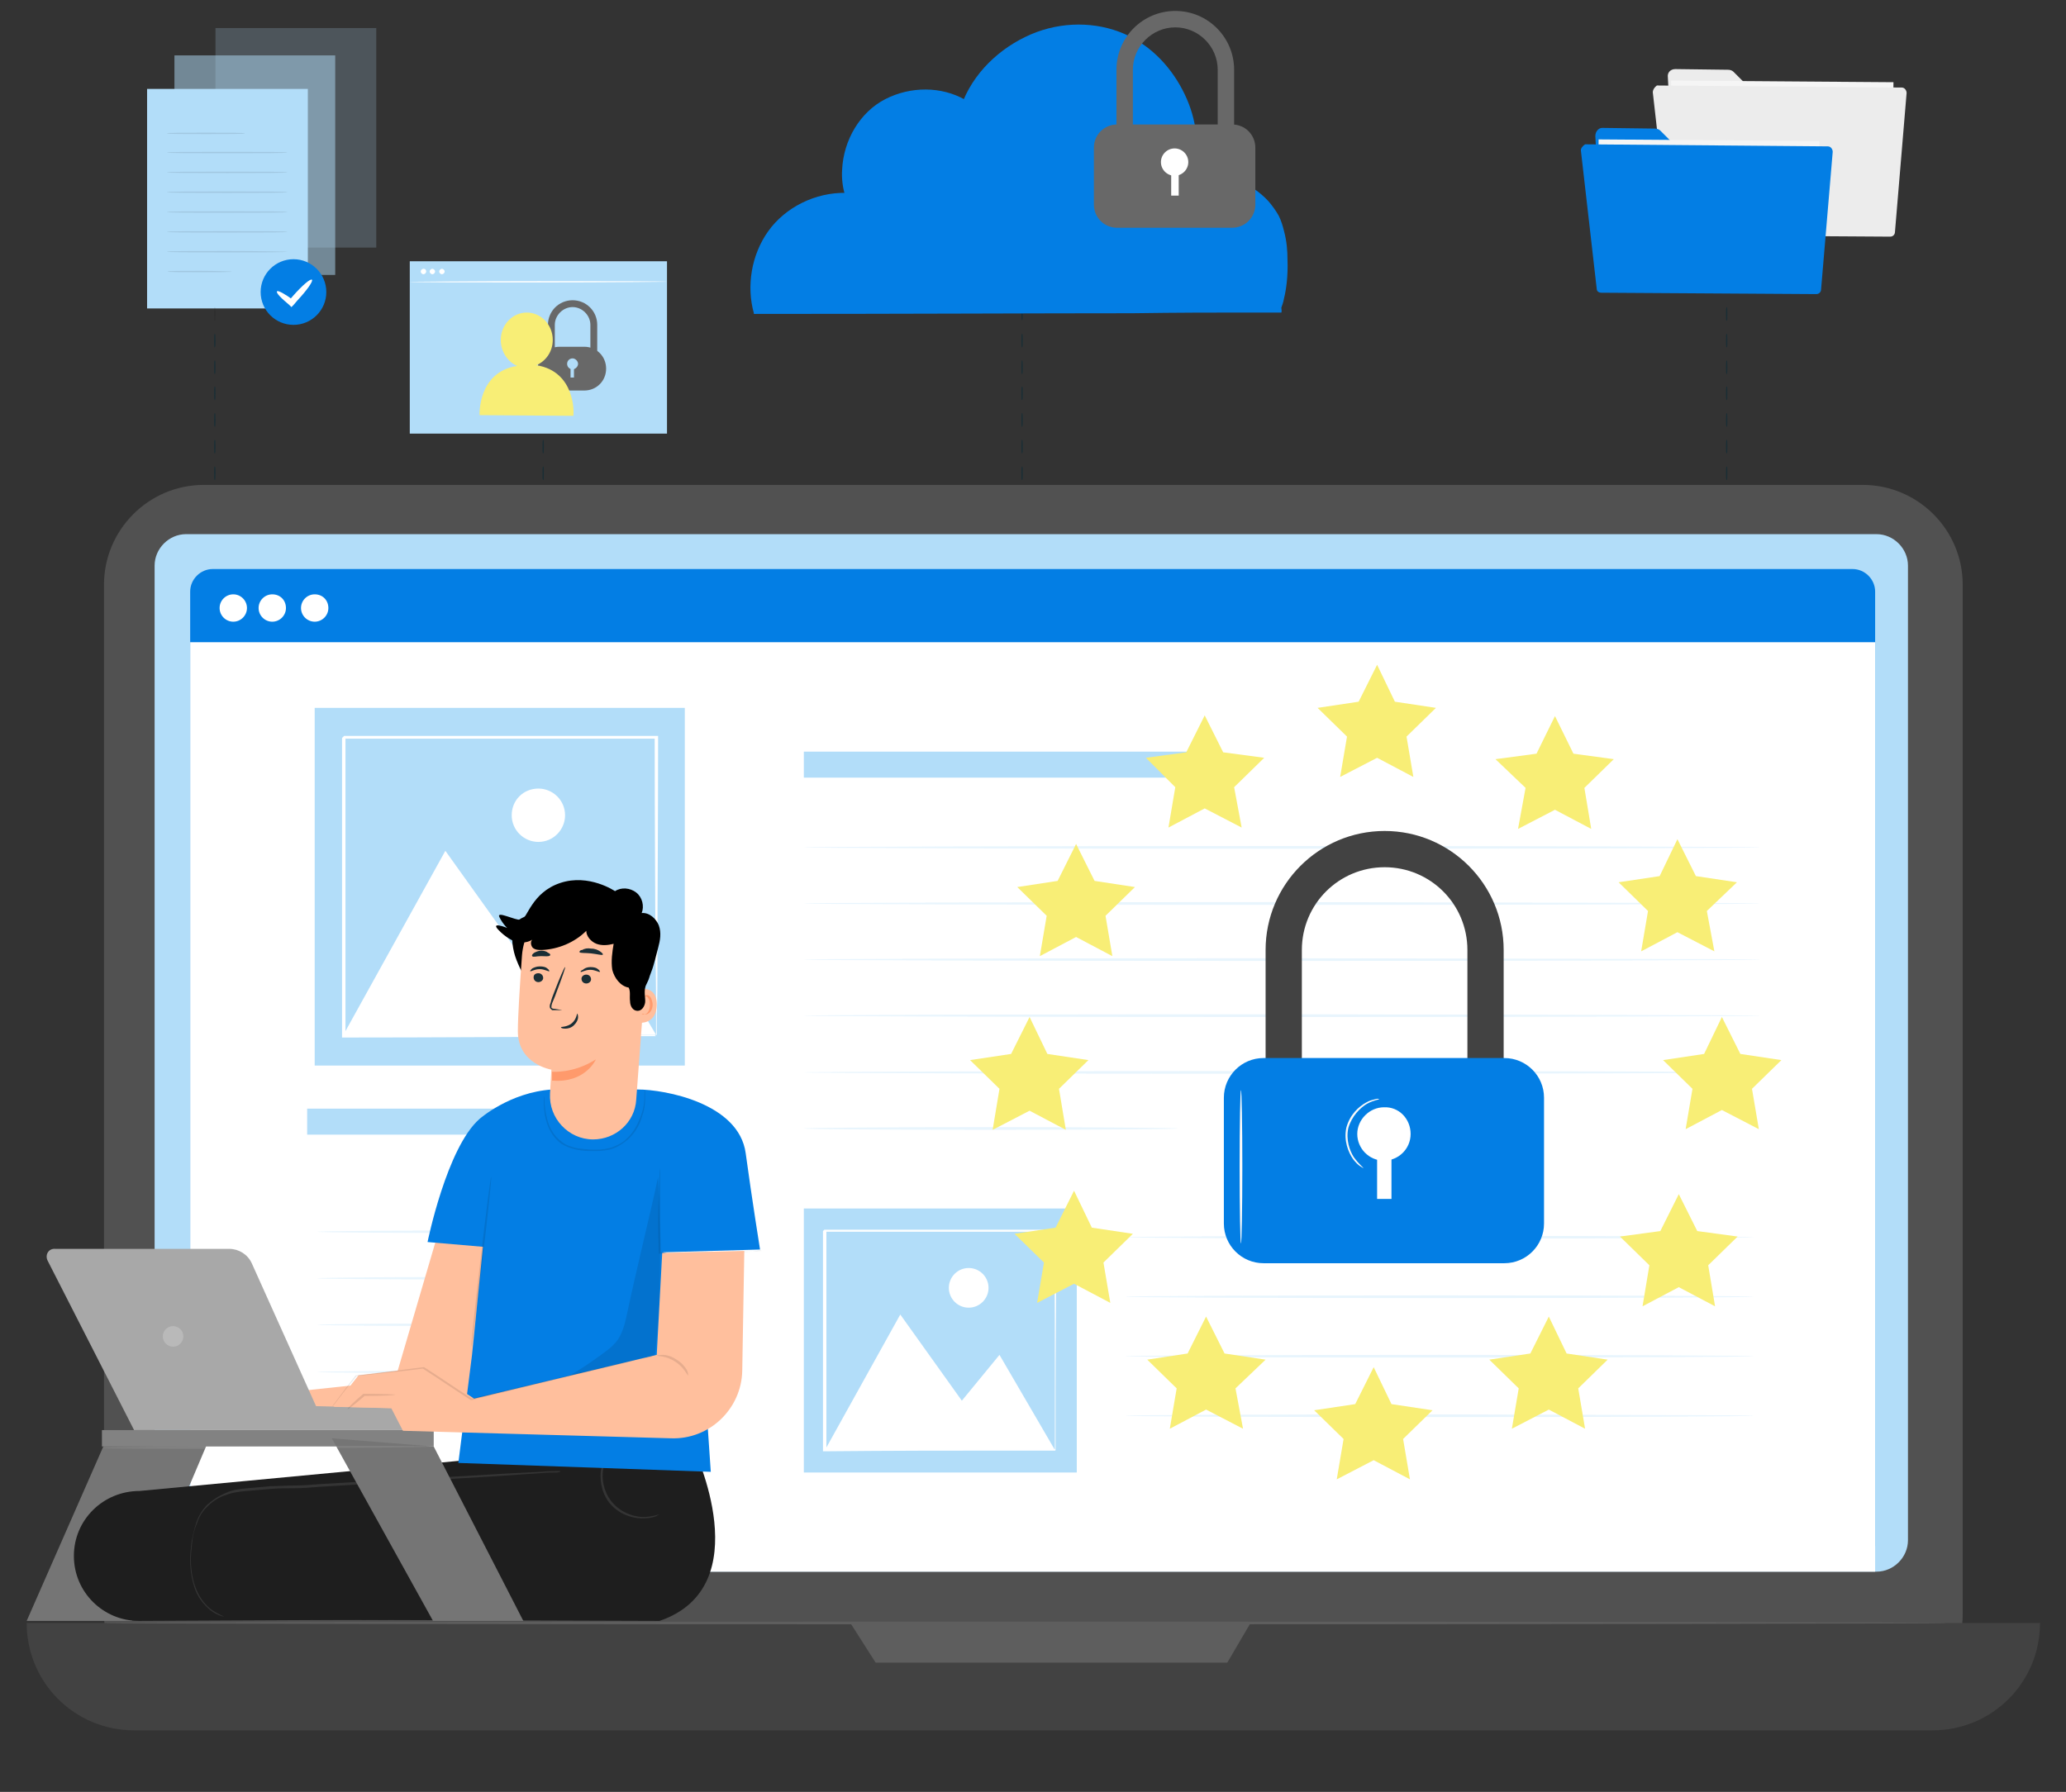 <?xml version="1.0" encoding="utf-8"?>
<!-- Generator: Adobe Illustrator 26.0.1, SVG Export Plug-In . SVG Version: 6.00 Build 0)  -->
<svg version="1.1" id="Layer_1" xmlns="http://www.w3.org/2000/svg" xmlns:xlink="http://www.w3.org/1999/xlink" x="0px" y="0px"
	 viewBox="0 0 302 262" style="enable-background:new 0 0 302 262;" xml:space="preserve">
<rect x="0" y="0" width="302" height="262" fill="#333333" stroke="none"/>
<style type="text/css">
	.st0{display:none;}
	.st1{display:inline;opacity:0.25;enable-background:new    ;}
	.st2{display:inline;fill:#5AA884;}
	.st3{display:inline;}
	.st4{fill:#F76B0B;}
	.st5{fill:#74BFA0;}
	.st6{display:inline;fill:#74BFA0;}
	.st7{display:inline;fill:#F76B0B;}
	.st8{display:inline;fill:#C95405;}
	.st9{display:inline;fill:#E06001;}
	.st10{display:inline;fill:#12203D;}
	.st11{display:inline;fill:#FFFCF3;}
	.st12{opacity:0.2;}
	.st13{fill:#B2DDF9;}
	.st14{opacity:0.5;}
	.st15{fill:#ECECEC;}
	.st16{fill:#F5F5F5;}
	.st17{fill:#686868;}
	.st18{fill:#F8EE76;}
	.st19{fill:#FFFFFF;}
	.st20{opacity:0.1;}
	.st21{fill:#037EE4;}
	.st22{fill:#1A2E35;}
	.st23{fill:#515151;}
	.st24{fill:#424242;}
	.st25{fill:#5E5E5E;}
	.st26{opacity:0.3;}
	.st27{fill:#FAFAFA;}
	.st28{fill:#757575;}
	.st29{fill:#1E1E1E;}
	.st30{fill:#FFBF9D;}
	.st31{fill:#A8A8A8;}
	.st32{fill:#FF9A6C;}
	.st33{fill:#828282;}
	.st34{opacity:9.000000e-02;}
</style>
<g>
	<g>
		<g class="st0">
			<polygon class="st1" points="119.1,100.5 154.8,118.6 170.5,91.1 132.4,81.6 			"/>
			<polygon class="st2" points="116,101.6 150,119.2 167.8,91.9 132.4,81.6 			"/>
			<g class="st3">
				<polygon class="st4" points="108.9,217.2 109.7,231.5 111.6,235.3 115.5,231.5 116.2,215.4 				"/>
				<path class="st5" d="M109.7,231.6c0,0-1.3,4.2-1,5s12.4,8.3,12.4,8.3s0.9-1.4,0.6-3s-5.5-4.1-5.9-10.3c-0.2-3-3.8-1.8-3.4,0.5
					C112.6,233.9,109.7,231.6,109.7,231.6z"/>
			</g>
			<path class="st2" d="M92.3,153.5c0,0-8.7,11.9-2.7,18.9c4.5,5.2,16,20.7,16,20.7l-1.4,30.6c0,0,9.4,0.8,17.2-0.4
				c0,0,1.9-27.3,0.6-33.9c-1.4-6.6-16.1-29-16.1-29L92.3,153.5z"/>
			<g class="st3">
				<polygon class="st4" points="72,213.2 64,225.1 63.3,229.3 68.7,228.6 78.9,216.1 				"/>
				<path class="st5" d="M64,225.1c0,0-3.6,2.6-3.8,3.3c-0.3,0.8,4.9,14,4.9,14s1.5-0.6,2.3-2c0.7-1.4-2-6.6,1.4-11.8
					c1.6-2.5-2-3.8-3.1-1.6C64.9,228.7,64,225.1,64,225.1z"/>
			</g>
			<path class="st6" d="M92.5,148.5c0,0-9.7,8-9.1,17.2c0.4,6.9,0.4,26.1,0.4,26.1l-19.4,23.7c0,0,7,6.3,14,10
				c0,0,17.9-20.7,20.8-26.8s6.7-38.8,6.7-38.8L92.5,148.5z"/>
			<path class="st7" d="M118.3,131.9c0,0,10.5-0.1,12.1-0.6s13.7-11.5,13.7-11.5s-1.3-4.3,0.3-4.9s3.5,1.3,3.9,1.9
				c0,0-1.3,0.4-1.1,1.3s1.3,3-0.2,3.8c0,0-7.3,15.4-13.8,18.5c0,0-5.4,2.4-14.4,1.6L118.3,131.9z"/>
			<path class="st8" d="M104.2,130.2c0,0,9.2-5.2,10.3-6.4c1.1-1.2,6.5-16.7,6.5-16.7s-3.2-3.1-2.1-4.4s3.7-0.6,4.4-0.2
				c0,0-0.9,1-0.3,1.6s2.6,2,1.7,3.5c0,0,1,17-3.2,22.9c0,0-3.6,4.8-11.8,8.3L104.2,130.2z"/>
			<path class="st7" d="M114.9,126.9c-2.3,1.9-7.8,1.9-10.2-0.9c-2.4-2.8-2.5-6.7-0.3-8.6c2.3-1.9,5.9-1.2,8.3,1.7
				C115.2,121.9,117.2,125,114.9,126.9z"/>
			<polygon class="st9" points="112.3,118.6 115.4,119 114.4,121.3 			"/>
			<path class="st7" d="M106.4,127.1l-2.6,3.2c0,0,5,4.2,7.9,2.7l0.1-6.3L106.4,127.1z"/>
			<path class="st10" d="M106.7,117.8c0.2-0.7,0.9-1.2,1.7-1.6c0.7-0.4,0.7-2.5-0.6-2.6c-1.3-0.1-0.3,1.2-3,2.4
				c-2.7,1.2-4.9,2.8-4.6,5.4s1.8,4.5,3.3,5s2,1.3,2,1.9c0,0,1.8-1.6,1.5-3.5c0,0-0.6-0.8-1-1.1c-0.4-0.3-1.6-1.2-0.4-2.1
				c1.1-0.9,2.1,0.4,2.1,0.4l0.4-0.2C108.3,121.7,106.3,119.3,106.7,117.8z"/>
			<path class="st11" d="M119.1,130.5c0,0-13.6-1.9-18.4-0.2s-15.5,19.5-17.4,22c0,0,11.5,8.6,25.7,8.6c0,0,2-16.1,3.6-17.6
				c0,0,5,0.1,11.2-0.1C123.7,143.2,119.1,133.6,119.1,130.5z"/>
		</g>
	</g>
</g>
<g class="st12">
	<rect x="31.5" y="4.1" class="st13" width="23.5" height="32.1"/>
</g>
<g class="st14">
	<rect x="25.5" y="8.1" class="st13" width="23.5" height="32.1"/>
</g>
<g>
	<g>
		<path class="st15" d="M243.8,11.3l0.9,16.5c0,0.6,0.5,1.1,1.1,1.1l29.8,0.2c0.6,0,1.1-0.5,1.1-1.1l0.1-12.9c0-0.6-0.5-1.1-1.1-1.1
			l-18.3,0c-0.3,0-0.6-0.1-0.8-0.3l-3.2-3.2c-0.2-0.2-0.5-0.3-0.8-0.3l-7.7-0.1C244.2,10.1,243.7,10.6,243.8,11.3z"/>
	</g>
	<g>
		
			<rect x="244.2" y="11.9" transform="matrix(1 7.327450e-03 -7.327450e-03 1 0.165 -1.908)" class="st16" width="32.5" height="19.4"/>
	</g>
	<g>
		<path class="st15" d="M241.6,13.5l2.3,20.3c0,0.4,0.3,0.6,0.7,0.6l31.7,0.2c0.4,0,0.7-0.3,0.7-0.7l1.7-20.3c0-0.4-0.3-0.8-0.7-0.8
			l-35.8-0.3C241.9,12.7,241.6,13.1,241.6,13.5z"/>
	</g>
</g>
<g>
	<g>
		<g>
			<g>
				<g>
					<rect x="59.9" y="38.2" class="st13" width="37.6" height="25.2"/>
				</g>
			</g>
		</g>
	</g>
	<g>
		<g>
			<g>
				<g>
					<path class="st17" d="M87.3,53.5h-1v-6c0-1.4-1.2-2.6-2.6-2.6c-1.4,0-2.6,1.2-2.6,2.6v6h-1v-6c0-2,1.6-3.6,3.6-3.6
						s3.6,1.6,3.6,3.6V53.5z"/>
				</g>
			</g>
			<g>
				<g>
					<path class="st17" d="M85.4,57.1h-3.6c-1.8,0-3.2-1.4-3.2-3.2v0c0-1.8,1.4-3.2,3.2-3.2h3.6c1.8,0,3.2,1.4,3.2,3.2v0
						C88.6,55.7,87.2,57.1,85.4,57.1z"/>
				</g>
			</g>
			<g>
				<g>
					<g>
						<path class="st13" d="M83.7,54c-0.5,0-0.8-0.4-0.8-0.8c0-0.5,0.4-0.8,0.8-0.8s0.8,0.4,0.8,0.8C84.5,53.6,84.1,54,83.7,54"/>
					</g>
				</g>
				<g>
					<g>
						<rect x="83.4" y="53.5" class="st13" width="0.5" height="1.7"/>
					</g>
				</g>
			</g>
		</g>
	</g>
	<g>
		<g>
			<g>
				<path class="st18" d="M78.4,53.4c1.4-0.6,2.4-2,2.4-3.7c0-2.2-1.7-4-3.8-4c-2.1,0-3.8,1.8-3.8,4c0,1.7,1,3.2,2.4,3.8
					c-5.8,0.9-5.5,7.2-5.5,7.2l13.7,0.1C83.9,60.6,84.2,54.3,78.4,53.4z"/>
			</g>
		</g>
	</g>
	<g>
		<g>
			<path class="st19" d="M97.5,41.2c0,0-8.4,0.1-18.8,0.1c-10.4,0-18.8,0-18.8-0.1c0,0,8.4-0.1,18.8-0.1
				C89.1,41.1,97.5,41.1,97.5,41.2z"/>
		</g>
	</g>
	<g>
		<g>
			<path class="st19" d="M62.3,39.7c0,0.2-0.2,0.4-0.4,0.4c-0.2,0-0.4-0.2-0.4-0.4c0-0.2,0.2-0.4,0.4-0.4
				C62.2,39.3,62.3,39.5,62.3,39.7z"/>
		</g>
		<g>
			<path class="st19" d="M63.6,39.7c0,0.2-0.2,0.4-0.4,0.4c-0.2,0-0.4-0.2-0.4-0.4c0-0.2,0.2-0.4,0.4-0.4
				C63.4,39.3,63.6,39.5,63.6,39.7z"/>
		</g>
		<g>
			<path class="st19" d="M65,39.7c0,0.2-0.2,0.4-0.4,0.4c-0.2,0-0.4-0.2-0.4-0.4c0-0.2,0.2-0.4,0.4-0.4C64.8,39.3,65,39.5,65,39.7z"
				/>
		</g>
	</g>
</g>
<g>
	<g>
		<g>
			<g>
				<g>
					<g>
						<rect x="21.5" y="13" class="st13" width="23.5" height="32.1"/>
					</g>
				</g>
				<g>
					<g>
						<path class="st20" d="M35.8,19.5c0,0.1-2.6,0.1-5.7,0.1c-3.1,0-5.7,0-5.7-0.1c0-0.1,2.6-0.1,5.7-0.1
							C33.3,19.4,35.8,19.4,35.8,19.5z"/>
					</g>
				</g>
				<g>
					<g>
						<path class="st20" d="M42,22.3c0,0.1-3.9,0.1-8.8,0.1c-4.9,0-8.8,0-8.8-0.1c0-0.1,3.9-0.1,8.8-0.1C38.1,22.2,42,22.2,42,22.3z
							"/>
					</g>
				</g>
				<g>
					<g>
						<path class="st20" d="M42,25.2c0,0.1-3.9,0.1-8.8,0.1c-4.9,0-8.8,0-8.8-0.1c0-0.1,3.9-0.1,8.8-0.1C38.1,25.1,42,25.1,42,25.2z
							"/>
					</g>
				</g>
				<g>
					<g>
						<path class="st20" d="M42,28.1c0,0.1-3.9,0.1-8.8,0.1c-4.9,0-8.8,0-8.8-0.1c0-0.1,3.9-0.1,8.8-0.1C38.1,28,42,28,42,28.1z"/>
					</g>
				</g>
				<g>
					<g>
						<path class="st20" d="M42,31c0,0.1-3.9,0.1-8.8,0.1c-4.9,0-8.8,0-8.8-0.1c0-0.1,3.9-0.1,8.8-0.1C38.1,30.9,42,30.9,42,31z"/>
					</g>
				</g>
				<g>
					<g>
						<path class="st20" d="M42,33.9c0,0.1-3.9,0.1-8.8,0.1c-4.9,0-8.8,0-8.8-0.1c0-0.1,3.9-0.1,8.8-0.1C38.1,33.8,42,33.8,42,33.9z
							"/>
					</g>
				</g>
				<g>
					<g>
						<path class="st20" d="M42,36.8c0,0.1-3.9,0.1-8.8,0.1c-4.9,0-8.8,0-8.8-0.1c0-0.1,3.9-0.1,8.8-0.1C38.1,36.7,42,36.8,42,36.8z
							"/>
					</g>
				</g>
				<g class="st20">
					<g>
						<path d="M33.9,39.7c0,0.1-2.1,0.1-4.7,0.1c-2.6,0-4.7,0-4.7-0.1c0-0.1,2.1-0.1,4.7-0.1C31.8,39.6,33.9,39.7,33.9,39.7z"/>
					</g>
				</g>
			</g>
		</g>
	</g>
	<g>
		<g>
			<circle class="st21" cx="42.9" cy="42.7" r="4.8"/>
		</g>
		<g>
			<g>
				<path class="st19" d="M45.6,40.9c0.2,0.2-0.7,1.5-2.1,3c-0.2,0.2-0.4,0.5-0.6,0.7l-0.3,0.3l-0.3-0.3c-1.2-1-2-1.8-1.8-2
					c0.1-0.2,1.2,0.4,2.4,1.3l-0.7,0.1c0.2-0.2,0.4-0.5,0.6-0.7C44.2,41.7,45.4,40.7,45.6,40.9z"/>
			</g>
		</g>
	</g>
</g>
<g>
	<g>
		<g>
			<path class="st20" d="M31.4,46.9c-0.1,0-0.1-0.4-0.1-1c0-0.5,0-1,0.1-1c0.1,0,0.1,0.4,0.1,1C31.5,46.5,31.5,46.9,31.4,46.9z"/>
		</g>
	</g>
	<g>
		<g>
			<path class="st22" d="M31.4,50.8c-0.1,0-0.1-0.4-0.1-1c0-0.5,0-1,0.1-1c0.1,0,0.1,0.4,0.1,1C31.5,50.3,31.5,50.8,31.4,50.8z"/>
		</g>
	</g>
	<g>
		<g>
			<path class="st22" d="M31.4,54.7c-0.1,0-0.1-0.4-0.1-1c0-0.5,0-1,0.1-1c0.1,0,0.1,0.4,0.1,1C31.5,54.2,31.5,54.7,31.4,54.7z"/>
		</g>
	</g>
	<g>
		<g>
			<path class="st22" d="M31.4,58.5c-0.1,0-0.1-0.4-0.1-1c0-0.5,0-1,0.1-1c0.1,0,0.1,0.4,0.1,1C31.5,58.1,31.5,58.5,31.4,58.5z"/>
		</g>
	</g>
	<g>
		<g>
			<path class="st22" d="M31.4,62.4c-0.1,0-0.1-0.4-0.1-1c0-0.5,0-1,0.1-1c0.1,0,0.1,0.4,0.1,1C31.5,62,31.5,62.4,31.4,62.4z"/>
		</g>
	</g>
	<g>
		<g>
			<path class="st22" d="M31.4,66.3c-0.1,0-0.1-0.4-0.1-1c0-0.5,0-1,0.1-1c0.1,0,0.1,0.4,0.1,1C31.5,65.9,31.5,66.3,31.4,66.3z"/>
		</g>
	</g>
	<g>
		<g>
			<path class="st22" d="M31.4,70.2c-0.1,0-0.1-0.4-0.1-1c0-0.5,0-1,0.1-1c0.1,0,0.1,0.4,0.1,1C31.5,69.7,31.5,70.2,31.4,70.2z"/>
		</g>
	</g>
	<g>
		<g>
			<path class="st22" d="M252.4,46.9c-0.1,0-0.1-0.4-0.1-1c0-0.5,0-1,0.1-1c0.1,0,0.1,0.4,0.1,1C252.5,46.5,252.5,46.9,252.4,46.9z"
				/>
		</g>
	</g>
	<g>
		<g>
			<path class="st22" d="M252.4,50.8c-0.1,0-0.1-0.4-0.1-1c0-0.5,0-1,0.1-1c0.1,0,0.1,0.4,0.1,1C252.5,50.3,252.5,50.8,252.4,50.8z"
				/>
		</g>
	</g>
	<g>
		<g>
			<path class="st22" d="M252.4,54.7c-0.1,0-0.1-0.4-0.1-1c0-0.5,0-1,0.1-1c0.1,0,0.1,0.4,0.1,1C252.5,54.2,252.5,54.7,252.4,54.7z"
				/>
		</g>
	</g>
	<g>
		<g>
			<path class="st22" d="M252.4,58.5c-0.1,0-0.1-0.4-0.1-1c0-0.5,0-1,0.1-1c0.1,0,0.1,0.4,0.1,1C252.5,58.1,252.5,58.5,252.4,58.5z"
				/>
		</g>
	</g>
	<g>
		<g>
			<path class="st22" d="M252.4,62.4c-0.1,0-0.1-0.4-0.1-1c0-0.5,0-1,0.1-1c0.1,0,0.1,0.4,0.1,1C252.5,62,252.5,62.4,252.4,62.4z"/>
		</g>
	</g>
	<g>
		<g>
			<path class="st22" d="M252.4,66.3c-0.1,0-0.1-0.4-0.1-1c0-0.5,0-1,0.1-1c0.1,0,0.1,0.4,0.1,1C252.5,65.9,252.5,66.3,252.4,66.3z"
				/>
		</g>
	</g>
	<g>
		<g>
			<path class="st22" d="M252.4,70.2c-0.1,0-0.1-0.4-0.1-1c0-0.5,0-1,0.1-1c0.1,0,0.1,0.4,0.1,1C252.5,69.7,252.5,70.2,252.4,70.2z"
				/>
		</g>
	</g>
	<g>
		<g>
			<path class="st22" d="M149.4,50.8c-0.1,0-0.1-0.4-0.1-1c0-0.5,0-1,0.1-1c0.1,0,0.1,0.4,0.1,1C149.5,50.3,149.5,50.8,149.4,50.8z"
				/>
		</g>
	</g>
	<g>
		<g>
			<path class="st22" d="M149.4,46.8c-0.1,0-0.1-0.4-0.1-1c0-0.5,0-1,0.1-1c0.1,0,0.1,0.4,0.1,1C149.5,46.3,149.5,46.8,149.4,46.8z"
				/>
		</g>
	</g>
	<g>
		<g>
			<path class="st22" d="M149.4,54.7c-0.1,0-0.1-0.4-0.1-1c0-0.5,0-1,0.1-1c0.1,0,0.1,0.4,0.1,1C149.5,54.2,149.5,54.7,149.4,54.7z"
				/>
		</g>
	</g>
	<g>
		<g>
			<path class="st22" d="M149.4,58.5c-0.1,0-0.1-0.4-0.1-1c0-0.5,0-1,0.1-1c0.1,0,0.1,0.4,0.1,1C149.5,58.1,149.5,58.5,149.4,58.5z"
				/>
		</g>
	</g>
	<g>
		<g>
			<path class="st22" d="M149.4,62.4c-0.1,0-0.1-0.4-0.1-1c0-0.5,0-1,0.1-1c0.1,0,0.1,0.4,0.1,1C149.5,62,149.5,62.4,149.4,62.4z"/>
		</g>
	</g>
	<g>
		<g>
			<path class="st22" d="M149.4,66.3c-0.1,0-0.1-0.4-0.1-1c0-0.5,0-1,0.1-1c0.1,0,0.1,0.4,0.1,1C149.5,65.9,149.5,66.3,149.4,66.3z"
				/>
		</g>
	</g>
	<g>
		<g>
			<path class="st22" d="M149.4,70.2c-0.1,0-0.1-0.4-0.1-1c0-0.5,0-1,0.1-1c0.1,0,0.1,0.4,0.1,1C149.5,69.7,149.5,70.2,149.4,70.2z"
				/>
		</g>
	</g>
	<g>
		<g>
			<path class="st22" d="M79.4,66.3c-0.1,0-0.1-0.4-0.1-1c0-0.5,0-1,0.1-1c0.1,0,0.1,0.4,0.1,1C79.5,65.9,79.5,66.3,79.4,66.3z"/>
		</g>
	</g>
	<g>
		<g>
			<path class="st22" d="M79.4,70.2c-0.1,0-0.1-0.4-0.1-1c0-0.5,0-1,0.1-1c0.1,0,0.1,0.4,0.1,1C79.5,69.7,79.5,70.2,79.4,70.2z"/>
		</g>
	</g>
	<g>
		<g>
			<path class="st20" d="M31.4,74.1c-0.1,0-0.1-0.4-0.1-1c0-0.5,0-1,0.1-1c0.1,0,0.1,0.4,0.1,1C31.5,73.6,31.5,74.1,31.4,74.1z"/>
		</g>
	</g>
	<g>
		<g>
			<path class="st20" d="M33.3,76.1c0,0.1-0.4,0.1-1,0.1c-0.4,0-0.8,0-0.9-0.1l0,0l0,0c0,0,0-0.1,0-0.1c0,0,0,0,0,0.1l0,0
				c0.1,0,0.5-0.1,0.9-0.1C32.9,76,33.3,76,33.3,76.1z"/>
		</g>
	</g>
	<g>
		<g>
			<path class="st20" d="M37.2,76.1c0,0.1-0.4,0.1-1,0.1c-0.5,0-1,0-1-0.1c0-0.1,0.4-0.1,1-0.1C36.8,76,37.2,76,37.2,76.1z"/>
		</g>
	</g>
	<g>
		<g>
			<path class="st20" d="M41.1,76.1c0,0.1-0.4,0.1-1,0.1c-0.5,0-1,0-1-0.1c0-0.1,0.4-0.1,1-0.1C40.6,76,41.1,76,41.1,76.1z"/>
		</g>
	</g>
	<g>
		<g>
			<path class="st20" d="M45,76.1c0,0.1-0.4,0.1-1,0.1c-0.5,0-1,0-1-0.1c0-0.1,0.4-0.1,1-0.1C44.5,76,45,76,45,76.1z"/>
		</g>
	</g>
	<g>
		<g>
			<path class="st20" d="M48.8,76.1c0,0.1-0.4,0.1-1,0.1c-0.5,0-1,0-1-0.1c0-0.1,0.4-0.1,1-0.1C48.4,76,48.8,76,48.8,76.1z"/>
		</g>
	</g>
</g>
<g>
	<g>
		<g>
			<path class="st20" d="M141.7,24.6c-0.1,0-0.2-0.8-0.2-1.9c0-1,0.1-1.9,0.2-1.9c0.1,0,0.2,0.8,0.2,1.9
				C141.9,23.7,141.8,24.6,141.7,24.6z"/>
		</g>
	</g>
	<g>
		<g>
			<path class="st20" d="M141.7,76.8c-0.1,0-0.2-0.8-0.2-1.9c0-1,0.1-1.9,0.2-1.9c0.1,0,0.2,0.8,0.2,1.9
				C141.9,76,141.8,76.8,141.7,76.8z"/>
		</g>
	</g>
</g>
<g>
	<g>
		<g>
			<g>
				<path class="st21" d="M187.3,45.7c0,0-0.1,0-0.4,0c-0.3,0-0.6,0-1.1,0c-1,0-2.4,0-4.3,0c-3.7,0-9.2,0-16,0.1
					c-13.7,0-32.9,0.1-55.2,0.1l-0.1,0l0-0.1c-1.1-3.9-0.4-8.5,2.1-12c2.5-3.5,6.9-5.7,11.4-5.6l-0.2,0.3c-0.3-1.1-0.5-2.4-0.4-3.7
					c0.2-4.3,2.6-8.4,6.3-10.3c3.7-1.9,8.2-1.9,11.7,0.1l-0.3,0.1c2-4.8,6.2-8.3,10.7-10c4.6-1.7,9.6-1.4,13.6,0.6
					c4,2,6.8,5.5,8.4,9.2c1.6,3.7,1.8,7.6,1,11l-0.2-0.2c2.3-0.3,4.5,0.1,6.4,0.9c1.9,0.8,3.5,1.9,4.7,3.2c0.6,0.7,1.1,1.4,1.5,2.1
					c0.4,0.8,0.6,1.5,0.8,2.3c0.4,1.5,0.5,2.9,0.5,4.1c0.1,2.5-0.2,4.5-0.5,5.7c-0.1,0.6-0.3,1.1-0.4,1.4
					C187.4,45.6,187.3,45.7,187.3,45.7"/>
			</g>
		</g>
	</g>
	<g>
		<g>
			<g>
				<g>
					<path class="st17" d="M180.4,24.5H178V10.2c0-3.4-2.8-6.2-6.2-6.2s-6.2,2.8-6.2,6.2v14.3h-2.4V10.2c0-4.8,3.9-8.6,8.6-8.6
						c4.8,0,8.6,3.9,8.6,8.6V24.5z"/>
				</g>
			</g>
			<g>
				<g>
					<path class="st17" d="M180.1,33.3h-16.8c-1.9,0-3.4-1.5-3.4-3.4v-8.3c0-1.9,1.5-3.4,3.4-3.4h16.8c1.9,0,3.4,1.5,3.4,3.4v8.3
						C183.5,31.8,182,33.3,180.1,33.3z"/>
				</g>
			</g>
			<g>
				<g>
					<g>
						<path class="st19" d="M171.7,25.7c-1.1,0-2-0.9-2-2c0-1.1,0.9-2,2-2c1.1,0,2,0.9,2,2C173.7,24.8,172.8,25.7,171.7,25.7"/>
					</g>
				</g>
				<g>
					<g>
						<rect x="171.2" y="24.5" class="st19" width="1.1" height="4.1"/>
					</g>
				</g>
			</g>
		</g>
	</g>
</g>
<g>
	<g>
		<g>
			<path class="st20" d="M282.6,87.7c0,0.1-0.8,0.2-1.9,0.2c-1,0-1.9-0.1-1.9-0.2c0-0.1,0.8-0.2,1.9-0.2
				C281.8,87.5,282.6,87.6,282.6,87.7z"/>
		</g>
	</g>
</g>
<g>
	<g>
		<g>
			<path class="st20" d="M270.3,162.1c0,0.1-0.8,0.2-1.9,0.2c-1,0-1.9-0.1-1.9-0.2c0-0.1,0.8-0.2,1.9-0.2
				C269.5,161.9,270.3,162,270.3,162.1z"/>
		</g>
	</g>
	<g>
		<g>
			<path class="st20" d="M277.8,162.1c0,0.1-0.8,0.2-1.9,0.2c-1,0-1.9-0.1-1.9-0.2c0-0.1,0.8-0.2,1.9-0.2
				C276.9,161.9,277.8,162,277.8,162.1z"/>
		</g>
	</g>
	<g>
		<g>
			<path class="st20" d="M285.2,162.1c0,0.1-0.8,0.2-1.9,0.2c-1,0-1.9-0.1-1.9-0.2c0-0.1,0.8-0.2,1.9-0.2
				C284.4,161.9,285.2,162,285.2,162.1z"/>
		</g>
	</g>
	<g>
		<g>
			<path class="st20" d="M249.2,39.9c0.1,0,0.1,0.5,0.1,1.2c0,0.7-0.1,1.2-0.1,1.2c-0.1,0-0.1-0.5-0.1-1.2
				C249.1,40.5,249.1,39.9,249.2,39.9z"/>
		</g>
	</g>
	<g>
		<g>
			<path class="st20" d="M249.3,35.1c0.1,0,0.1,0.5,0.1,1.2c0,0.7-0.1,1.2-0.1,1.2c-0.1,0-0.1-0.5-0.1-1.2
				C249.1,35.6,249.2,35.1,249.3,35.1z"/>
		</g>
	</g>
</g>
<g>
	<g>
		<path class="st21" d="M233.2,19.9l0.9,16.4c0,0.6,0.5,1,1.1,1l29.5,0.2c0.6,0,1.1-0.5,1.1-1.1l0.1-12.8c0-0.6-0.5-1.1-1.1-1.1
			l-18.2,0c-0.3,0-0.6-0.1-0.8-0.3l-3.1-3.1c-0.2-0.2-0.5-0.3-0.8-0.3l-7.7-0.1C233.7,18.7,233.2,19.2,233.2,19.9z"/>
	</g>
	<g>
		
			<rect x="233.6" y="20.5" transform="matrix(1 7.324780e-03 -7.324780e-03 1 0.227 -1.828)" class="st16" width="32.3" height="19.3"/>
	</g>
	<g>
		<path class="st21" d="M231.1,22.1l2.3,20.1c0,0.4,0.3,0.6,0.7,0.6l31.4,0.2c0.4,0,0.7-0.3,0.7-0.7l1.7-20.1c0-0.4-0.3-0.8-0.7-0.8
			l-35.5-0.3C231.4,21.3,231,21.7,231.1,22.1z"/>
	</g>
</g>
<g>
	<g>
		<g>
			<g>
				<g>
					<g>
						<g>
							<path class="st23" d="M272.4,250.6H29.8c-8,0-14.6-6.5-14.6-14.6V85.5c0-8,6.5-14.6,14.6-14.6h242.5c8,0,14.6,6.5,14.6,14.6
								V236C286.9,244.1,280.4,250.6,272.4,250.6z"/>
						</g>
					</g>
				</g>
				<g>
					<g>
						<g>
							<path class="st24" d="M282.5,253H19.6c-8.7,0-15.7-7-15.7-15.7v0h294.3v0C298.2,246,291.2,253,282.5,253z"/>
						</g>
					</g>
				</g>
				<g>
					<g>
						<g>
							<path class="st13" d="M274.3,229.8H27.2c-2.5,0-4.6-2.1-4.6-4.6V82.7c0-2.5,2.1-4.6,4.6-4.6h247.1c2.5,0,4.6,2.1,4.6,4.6
								v142.5C278.9,227.7,276.8,229.8,274.3,229.8z"/>
						</g>
					</g>
				</g>
				<g>
					<g>
						<g>
							<polygon class="st25" points="124.3,237.3 128,243.1 179.4,243.1 182.8,237.3 							"/>
						</g>
					</g>
				</g>
			</g>
			<g>
				<g>
					<g>
						<g>
							<g>
								<g>
									<g>
										<path class="st21" d="M270.8,229.3H31.1c-1.8,0-3.3-1.5-3.3-3.3V86.5c0-1.8,1.5-3.3,3.3-3.3h239.7c1.8,0,3.3,1.5,3.3,3.3
											V226C274.1,227.8,272.7,229.3,270.8,229.3z"/>
									</g>
								</g>
							</g>
						</g>
						<g>
							<g>
								<g>
									<g>
										<rect x="27.8" y="93.9" class="st19" width="246.3" height="135.9"/>
									</g>
								</g>
							</g>
						</g>
						<g>
							<g>
								<g>
									<g>
										<path class="st19" d="M48,88.9c0,1.1-0.9,2-2,2c-1.1,0-2-0.9-2-2s0.9-2,2-2C47.2,86.9,48,87.8,48,88.9z"/>
									</g>
								</g>
							</g>
						</g>
						<g>
							<g>
								<g>
									<g>
										<path class="st19" d="M36.1,88.9c0,1.1-0.9,2-2,2c-1.1,0-2-0.9-2-2s0.9-2,2-2C35.2,86.9,36.1,87.8,36.1,88.9z"/>
									</g>
								</g>
							</g>
						</g>
						<g>
							<g>
								<g>
									<g>
										<path class="st19" d="M41.8,88.9c0,1.1-0.9,2-2,2c-1.1,0-2-0.9-2-2s0.9-2,2-2C41,86.9,41.8,87.8,41.8,88.9z"/>
									</g>
								</g>
							</g>
						</g>
					</g>
				</g>
			</g>
			<g>
				<g>
					<g>
						<path class="st25" d="M284.6,237.3c0,0.1-60.3,0.2-134.7,0.2c-74.4,0-134.7-0.1-134.7-0.2c0-0.1,60.3-0.2,134.7-0.2
							C224.3,237.1,284.6,237.2,284.6,237.3z"/>
					</g>
				</g>
			</g>
		</g>
		<g>
			<g>
				<g>
					<rect x="44.9" y="162.1" class="st13" width="56.2" height="3.8"/>
				</g>
			</g>
			<g>
				<g>
					<rect x="117.5" y="109.9" class="st13" width="56.2" height="3.8"/>
				</g>
			</g>
			<g class="st26">
				<g>
					<g>
						<g>
							<path class="st13" d="M257.3,123.9c0,0.1-31.3,0.2-69.9,0.2c-38.6,0-69.9-0.1-69.9-0.2c0-0.1,31.3-0.2,69.9-0.2
								C226,123.7,257.3,123.8,257.3,123.9z"/>
						</g>
					</g>
				</g>
				<g>
					<g>
						<g>
							<path class="st13" d="M257.3,132.1c0,0.1-31.3,0.2-69.9,0.2c-38.6,0-69.9-0.1-69.9-0.2c0-0.1,31.3-0.2,69.9-0.2
								C226,132,257.3,132,257.3,132.1z"/>
						</g>
					</g>
				</g>
				<g>
					<g>
						<g>
							<path class="st13" d="M257.3,140.3c0,0.1-31.3,0.2-69.9,0.2c-38.6,0-69.9-0.1-69.9-0.2c0-0.1,31.3-0.2,69.9-0.2
								C226,140.2,257.3,140.2,257.3,140.3z"/>
						</g>
					</g>
				</g>
				<g>
					<g>
						<g>
							<path class="st13" d="M257.3,148.5c0,0.1-31.3,0.2-69.9,0.2c-38.6,0-69.9-0.1-69.9-0.2c0-0.1,31.3-0.2,69.9-0.2
								C226,148.4,257.3,148.4,257.3,148.5z"/>
						</g>
					</g>
				</g>
				<g>
					<g>
						<g>
							<path class="st13" d="M257.3,156.8c0,0.1-31.3,0.2-69.9,0.2c-38.6,0-69.9-0.1-69.9-0.2c0-0.1,31.3-0.2,69.9-0.2
								C226,156.6,257.3,156.7,257.3,156.8z"/>
						</g>
					</g>
				</g>
				<g>
					<g>
						<g>
							<path class="st13" d="M172.1,165c0,0.1-12.2,0.2-27.3,0.2c-15.1,0-27.3-0.1-27.3-0.2c0-0.1,12.2-0.2,27.3-0.2
								C159.8,164.8,172.1,164.9,172.1,165z"/>
						</g>
					</g>
				</g>
				<g>
					<g>
						<g>
							<path class="st13" d="M256.3,180.9c0,0.1-20.6,0.2-45.9,0.2c-25.4,0-45.9-0.1-45.9-0.2s20.6-0.2,45.9-0.2
								C235.7,180.7,256.3,180.8,256.3,180.9z"/>
						</g>
					</g>
				</g>
				<g>
					<g>
						<g>
							<path class="st13" d="M256.3,189.6c0,0.1-20.6,0.2-45.9,0.2c-25.4,0-45.9-0.1-45.9-0.2c0-0.1,20.6-0.2,45.9-0.2
								C235.7,189.4,256.3,189.5,256.3,189.6z"/>
						</g>
					</g>
				</g>
				<g>
					<g>
						<g>
							<path class="st13" d="M256.3,198.3c0,0.1-20.6,0.2-45.9,0.2c-25.4,0-45.9-0.1-45.9-0.2c0-0.1,20.6-0.2,45.9-0.2
								C235.7,198.1,256.3,198.2,256.3,198.3z"/>
						</g>
					</g>
				</g>
				<g>
					<g>
						<g>
							<path class="st13" d="M256.3,207c0,0.1-20.6,0.2-45.9,0.2c-25.4,0-45.9-0.1-45.9-0.2c0-0.1,20.6-0.2,45.9-0.2
								C235.7,206.9,256.3,206.9,256.3,207z"/>
						</g>
					</g>
				</g>
				<g>
					<g>
						<g>
							<path class="st13" d="M101.2,180.1c0,0.1-12.3,0.2-27.4,0.2c-15.1,0-27.4-0.1-27.4-0.2c0-0.1,12.3-0.2,27.4-0.2
								C89,179.9,101.2,180,101.2,180.1z"/>
						</g>
					</g>
				</g>
				<g>
					<g>
						<g>
							<path class="st13" d="M101.2,186.9c0,0.1-12.3,0.2-27.4,0.2c-15.1,0-27.4-0.1-27.4-0.2c0-0.1,12.3-0.2,27.4-0.2
								C89,186.7,101.2,186.8,101.2,186.9z"/>
						</g>
					</g>
				</g>
				<g>
					<g>
						<g>
							<path class="st13" d="M101.2,193.7c0,0.1-12.3,0.2-27.4,0.2c-15.1,0-27.4-0.1-27.4-0.2c0-0.1,12.3-0.2,27.4-0.2
								C89,193.6,101.2,193.7,101.2,193.7z"/>
						</g>
					</g>
				</g>
				<g>
					<g>
						<g>
							<path class="st13" d="M101.2,200.6c0,0.1-12.3,0.2-27.4,0.2c-15.1,0-27.4-0.1-27.4-0.2c0-0.1,12.3-0.2,27.4-0.2
								C89,200.4,101.2,200.5,101.2,200.6z"/>
						</g>
					</g>
				</g>
				<g>
					<g>
						<g>
							<path class="st13" d="M101.2,207.4c0,0.1-12.3,0.2-27.4,0.2c-15.1,0-27.4-0.1-27.4-0.2c0-0.1,12.3-0.2,27.4-0.2
								C89,207.3,101.2,207.3,101.2,207.4z"/>
						</g>
					</g>
				</g>
			</g>
			<g>
				<g>
					<g>
						<g>
							<g>
								<rect x="117.5" y="176.7" class="st13" width="39.9" height="38.6"/>
							</g>
						</g>
					</g>
				</g>
				<g>
					<g>
						<g>
							<g>
								<polygon class="st19" points="120.6,212 131.6,192.2 140.6,204.8 146.1,198.1 154.2,212 								"/>
							</g>
						</g>
					</g>
				</g>
				<g>
					<g>
						<g>
							<g>
								<path class="st19" d="M144.5,188.3c0,1.6-1.3,2.9-2.9,2.9c-1.6,0-2.9-1.3-2.9-2.9s1.3-2.9,2.9-2.9
									C143.2,185.4,144.5,186.7,144.5,188.3z"/>
							</g>
						</g>
					</g>
				</g>
				<g>
					<g>
						<g>
							<g>
								<g>
									<path class="st19" d="M154.2,212.1c0,0,0-0.1,0-0.2c0-0.1,0-0.3,0-0.4c0-0.4,0-1,0-1.7c0-1.5,0-3.7,0-6.6
										c0-5.6,0-13.7-0.1-23.3l0.2,0.2c-9.8,0-21.3,0-33.7,0c0,0,0.4-0.4,0.2-0.2v0v0v0v0.1v0.1v0.3v0.5v1.1c0,0.7,0,1.5,0,2.2
										c0,1.4,0,2.9,0,4.3c0,2.8,0,5.6,0,8.3c0,5.4,0,10.5,0,15.2l-0.2-0.2c10.1,0,18.5,0.1,24.4,0.1c2.9,0,5.3,0,6.9,0
										c0.8,0,1.4,0,1.8,0c0.2,0,0.4,0,0.5,0C154.2,212.1,154.2,212.1,154.2,212.1c0,0,0,0-0.1,0c-0.1,0-0.3,0-0.5,0
										c-0.4,0-1,0-1.8,0c-1.6,0-3.9,0-6.8,0c-5.9,0-14.4,0-24.5,0.1l-0.2,0v-0.2c0-4.7,0-9.8,0-15.2c0-2.7,0-5.5,0-8.3
										c0-1.4,0-2.8,0-4.3c0-0.7,0-1.4,0-2.2V181l0-0.5v-0.3v-0.1V180v0v0v0c-0.2,0.2,0.2-0.2,0.2-0.2c12.4,0,23.9,0,33.7,0l0.2,0
										l0,0.2c0,9.7-0.1,17.7-0.1,23.4c0,2.8,0,5,0,6.5c0,0.7,0,1.3,0,1.7c0,0.2,0,0.3,0,0.4C154.3,212.1,154.2,212.1,154.2,212.1
										z"/>
								</g>
							</g>
						</g>
					</g>
				</g>
			</g>
		</g>
		<g>
			<g>
				<g>
					<g>
						<g>
							<rect x="46" y="103.5" class="st13" width="54.1" height="52.3"/>
						</g>
					</g>
				</g>
			</g>
			<g>
				<g>
					<g>
						<g>
							<polygon class="st19" points="50.2,151.3 65.1,124.4 77.4,141.6 84.8,132.5 95.9,151.3 							"/>
						</g>
					</g>
				</g>
			</g>
			<g>
				<g>
					<g>
						<g>
							<path class="st19" d="M82.6,119.2c0,2.1-1.7,3.9-3.9,3.9c-2.1,0-3.9-1.7-3.9-3.9s1.7-3.9,3.9-3.9
								C80.8,115.3,82.6,117,82.6,119.2z"/>
						</g>
					</g>
				</g>
			</g>
			<g>
				<g>
					<g>
						<g>
							<g>
								<path class="st19" d="M95.9,151.5c0,0,0-0.1,0-0.2c0-0.2,0-0.4,0-0.6c0-0.6,0-1.3,0-2.4c0-2.1,0-5.1-0.1-8.9
									c0-7.6-0.1-18.5-0.1-31.6l0.2,0.2c-13.2,0-28.9,0-45.7,0c-0.1,0.1,0.5-0.5,0.3-0.3v0v0v0v0.1v0.2v0.4v0.7v1.5c0,1,0,2,0,3
									c0,2,0,3.9,0,5.8c0,3.8,0,7.6,0,11.3c0,7.3,0,14.3,0,20.6l-0.2-0.2c13.6,0,25,0.1,33,0.1c4,0,7.1,0,9.3,0.1
									c1.1,0,1.9,0,2.5,0c0.3,0,0.5,0,0.6,0C95.8,151.5,95.9,151.5,95.9,151.5c0,0-0.1,0-0.2,0c-0.2,0-0.4,0-0.6,0
									c-0.6,0-1.4,0-2.4,0c-2.2,0-5.3,0-9.3,0.1c-8,0-19.5,0.1-33.2,0.1l-0.2,0v-0.2c0-6.4,0-13.3,0-20.6c0-3.7,0-7.4,0-11.3
									c0-1.9,0-3.9,0-5.8c0-1,0-2,0-3v-1.5l0-0.7v-0.4V108v-0.1v0v0v0c-0.2,0.2,0.3-0.3,0.3-0.3c16.8,0,32.5,0,45.7,0l0.2,0l0,0.2
									c0,13.1-0.1,24.1-0.1,31.7c0,3.8,0,6.8-0.1,8.8c0,1,0,1.8,0,2.3c0,0.2,0,0.4,0,0.6C95.9,151.4,95.9,151.5,95.9,151.5z"/>
							</g>
						</g>
					</g>
				</g>
			</g>
		</g>
	</g>
	<g>
		<g>
			<polygon class="st18" points="157.3,123.4 160,128.8 165.9,129.7 161.6,133.9 162.6,139.8 157.3,137 152,139.8 153,133.9 
				148.7,129.7 154.6,128.8 			"/>
		</g>
		<g>
			<polygon class="st18" points="176.1,104.6 178.8,110 184.8,110.8 180.4,115.1 181.5,121 176.1,118.2 170.8,121 171.8,115.1 
				167.5,110.8 173.4,110 			"/>
		</g>
		<g>
			<polygon class="st18" points="201.3,97.2 203.9,102.6 209.9,103.5 205.6,107.7 206.6,113.6 201.3,110.8 195.9,113.6 196.9,107.7 
				192.6,103.5 198.6,102.6 			"/>
		</g>
		<g>
			<polygon class="st18" points="227.3,104.7 230,110.2 235.9,111 231.6,115.2 232.6,121.2 227.3,118.4 221.9,121.2 223,115.2 
				218.6,111 224.6,110.2 			"/>
		</g>
		<g>
			<polygon class="st18" points="245.2,122.7 247.9,128.1 253.9,129 249.5,133.2 250.6,139.1 245.2,136.3 239.9,139.1 240.9,133.2 
				236.6,129 242.6,128.1 			"/>
		</g>
		<g>
			<polygon class="st18" points="251.7,148.7 254.4,154.1 260.4,155 256.1,159.2 257.1,165.1 251.7,162.3 246.4,165.1 247.4,159.2 
				243.1,155 249.1,154.1 			"/>
		</g>
		<g>
			<polygon class="st18" points="245.4,174.6 248.1,180 254,180.8 249.7,185 250.7,191 245.4,188.2 240.1,191 241.1,185 
				236.8,180.8 242.7,180 			"/>
		</g>
		<g>
			<polygon class="st18" points="226.4,192.5 229,197.9 235,198.8 230.7,203 231.7,208.9 226.4,206.1 221,208.9 222,203 
				217.7,198.8 223.7,197.9 			"/>
		</g>
		<g>
			<polygon class="st18" points="200.8,199.9 203.4,205.3 209.4,206.2 205.1,210.4 206.1,216.3 200.8,213.5 195.4,216.3 
				196.4,210.4 192.1,206.2 198.1,205.3 			"/>
		</g>
		<g>
			<polygon class="st18" points="176.3,192.5 179,197.9 185,198.8 180.6,203 181.7,208.9 176.3,206.1 171,208.9 172,203 
				167.7,198.8 173.6,197.9 			"/>
		</g>
		<g>
			<polygon class="st18" points="157,174.1 159.6,179.5 165.6,180.4 161.3,184.6 162.3,190.5 157,187.7 151.6,190.5 152.6,184.6 
				148.3,180.4 154.3,179.5 			"/>
		</g>
		<g>
			<polygon class="st18" points="150.5,148.7 153.1,154.1 159.1,155 154.8,159.2 155.8,165.2 150.5,162.4 145.1,165.2 146.1,159.2 
				141.8,155 147.8,154.1 			"/>
		</g>
		<g>
			<g>
				<g>
					<path class="st24" d="M219.7,167.3h-5.2v-28.4c0-6.7-5.4-12.1-12.1-12.1s-12.1,5.4-12.1,12.1v28.4H185v-28.4
						c0-9.6,7.8-17.4,17.4-17.4c9.6,0,17.4,7.8,17.4,17.4V167.3z"/>
				</g>
				<g>
					<path class="st21" d="M219.9,184.7h-35.2c-3.2,0-5.8-2.6-5.8-5.8v-18.4c0-3.2,2.6-5.8,5.8-5.8h35.2c3.2,0,5.8,2.6,5.8,5.8v18.4
						C225.7,182.1,223.1,184.7,219.9,184.7z"/>
				</g>
				<g>
					<g>
						<path class="st19" d="M206.2,165.8c0,2.2-1.8,3.9-3.9,3.9c-2.2,0-3.9-1.8-3.9-3.9s1.8-3.9,3.9-3.9
							C204.5,161.8,206.2,163.6,206.2,165.8z"/>
					</g>
					<g>
						<rect x="201.3" y="167.3" class="st19" width="2.1" height="8"/>
					</g>
				</g>
			</g>
			<g>
				<g>
					<path class="st27" d="M181.4,181.8c-0.1,0-0.2-5-0.2-11.2c0-6.2,0.1-11.2,0.2-11.2c0.1,0,0.2,5,0.2,11.2
						C181.6,176.8,181.5,181.8,181.4,181.8z"/>
				</g>
			</g>
			<g>
				<g>
					<path class="st27" d="M199.3,170.8c0,0-0.2-0.1-0.5-0.3c-0.3-0.2-0.6-0.5-1-1c-0.7-1-1.4-2.7-1-4.6c0.5-1.9,1.8-3.1,2.9-3.7
						c0.5-0.3,1-0.4,1.4-0.5c0.3-0.1,0.5,0,0.5,0c0,0.1-0.7,0.1-1.8,0.7c-1,0.6-2.2,1.8-2.7,3.5c-0.4,1.7,0.2,3.4,0.8,4.3
						C198.7,170.3,199.3,170.7,199.3,170.8z"/>
				</g>
			</g>
		</g>
	</g>
</g>
<g>
	<g>
		<path d="M75.2,135c-0.5,1.5-0.4,3.2,0.1,4.8c0.5,1.5,1.3,3,2.2,4.4c1.1-2.7,2.1-5.5,2.9-8.4c0.2-0.6,0.3-1.4-0.2-1.9
			c-0.3-0.4-0.9-0.4-1.4-0.4c-1.4,0.1-2.8,0.7-3.9,1.7"/>
	</g>
	<g>
		<polygon class="st28" points="15.1,211.5 3.9,237 19.3,237 30.2,211.3 		"/>
	</g>
	<g>
		<g>
			<g>
				<g>
					<g>
						<g>
							<path class="st29" d="M81.4,236.7c15.1-5,4.7-24.9,4.7-24.9L20.4,218c-5.3,0-9.6,4.2-9.6,9.5l0,0c0,5.3,4.3,9.5,9.5,9.5
								L81.4,236.7"/>
						</g>
					</g>
				</g>
			</g>
		</g>
		<g>
			<g>
				<g>
					<g>
						<g>
							<path class="st29" d="M96.4,237c14.7-5,5-25.2,5-25.2l-64.1,6c-6.3,0.1-9.3,3.1-9.3,9.5l0,0c0,5.3,2,9.7,9.3,9.5L96.4,237"/>
						</g>
					</g>
				</g>
			</g>
		</g>
		<g class="st20">
			<g>
				<g>
					<g>
						<g>
							<g>
								<path class="st19" d="M81.9,215.1c0,0-0.1,0-0.2,0c-0.1,0-0.3,0-0.5,0c-0.5,0-1.2,0-2.1,0.1c-1.8,0.1-4.4,0.2-7.5,0.4
									c-6.4,0.4-15.2,0.8-24.9,1.4c-1.2,0.1-2.4,0.2-3.6,0.2c-1.2,0-2.4,0.1-3.5,0.1c-1.1,0.1-2.3,0.2-3.4,0.3
									c-1.1,0.1-2.2,0.2-3.2,0.7c-1,0.4-1.9,1-2.7,1.7c-0.7,0.7-1.3,1.7-1.6,2.6c-0.3,0.9-0.5,1.9-0.7,2.8
									c-0.1,0.9-0.2,1.8-0.2,2.7c0,1.7,0.3,3.2,0.8,4.5c0.5,1.2,1.3,2.1,2,2.7c0.7,0.6,1.4,0.9,1.8,1c0.5,0.1,0.5,0.1,0-0.1
									c-0.4-0.2-1.1-0.5-1.8-1.1c-0.7-0.6-1.4-1.5-1.9-2.7c-0.5-1.2-0.8-2.7-0.8-4.4c0-0.8,0.1-1.7,0.2-2.6
									c0.1-0.9,0.3-1.8,0.7-2.7c0.3-0.9,0.8-1.8,1.6-2.5c0.7-0.7,1.6-1.3,2.6-1.6c1-0.4,2-0.5,3.1-0.6c1.1-0.1,2.2-0.2,3.4-0.3
									c1.1-0.1,2.3-0.1,3.5-0.1c1.2,0,2.4-0.1,3.6-0.2c9.7-0.6,18.5-1.1,24.9-1.5c3.2-0.2,5.7-0.4,7.5-0.5c0.9-0.1,1.6-0.1,2-0.1
									c0.2,0,0.4,0,0.5,0C81.9,215.2,81.9,215.2,81.9,215.1z"/>
							</g>
						</g>
					</g>
				</g>
			</g>
		</g>
		<g class="st20">
			<g>
				<g>
					<g>
						<g>
							<path class="st19" d="M96.4,221.4c0,0-0.2,0.1-0.5,0.3c-0.3,0.1-0.9,0.3-1.6,0.3c-1.3,0.1-3.3-0.3-4.8-1.8
								c-1.5-1.5-1.8-3.5-1.7-4.9c0.1-0.7,0.2-1.2,0.4-1.5c0.1-0.3,0.3-0.5,0.3-0.5c0.1,0-0.3,0.8-0.4,2.1c-0.1,1.3,0.3,3.2,1.7,4.6
								c1.4,1.4,3.3,1.9,4.6,1.8C95.6,221.7,96.4,221.4,96.4,221.4z"/>
						</g>
					</g>
				</g>
			</g>
		</g>
	</g>
	<g>
		<g>
			<polygon class="st30" points="63.8,181.1 57.7,201.9 35.2,204.3 35.2,208.3 68.3,208.8 72.8,181.7 			"/>
		</g>
	</g>
	<g>
		<g>
			<path class="st21" d="M93.2,159.3c4,0,14.8,2,15.8,9.3c0.9,6.6,2.1,14.1,2.1,14.1l-14.2,0.4l4.9,1.3l2.1,30.8l-36.9-1.3l2-15.8
				l1.6-15.8l0,0l-8.1-0.7c0,0,2.8-13.8,7.6-18c0,0,4.4-3.9,10.6-4.3C86.8,158.9,93.2,159.3,93.2,159.3"/>
		</g>
	</g>
	<g class="st20">
		<g>
			<g>
				<path d="M71.8,172.1c0.1,0-0.5,5.6-1.3,12.4c-0.8,6.8-1.5,12.4-1.6,12.4c-0.1,0,0.5-5.6,1.3-12.4
					C71,177.6,71.7,172.1,71.8,172.1z"/>
			</g>
		</g>
	</g>
	<g class="st20">
		<g>
			<g>
				<path d="M94.3,159.4c0,0,0,0.1,0,0.3c0,0.2,0,0.4,0,0.7c0,0.6,0,1.6-0.4,2.7c-0.3,1.1-0.9,2.4-2.1,3.5c-0.6,0.5-1.3,1-2.1,1.3
					c-0.8,0.3-1.8,0.4-2.7,0.4c-0.9,0-1.8,0-2.7-0.2c-0.9-0.2-1.7-0.5-2.3-0.9c-1.3-1-1.9-2.3-2.2-3.5c-0.3-1.1-0.3-2.1-0.3-2.7
					c0-0.3,0-0.6,0.1-0.7c0-0.2,0-0.3,0-0.3c0,0,0,0.4,0,1c0,0.6,0.1,1.6,0.4,2.7c0.3,1.1,0.9,2.4,2.2,3.3c0.6,0.5,1.4,0.7,2.2,0.9
					c0.8,0.1,1.7,0.2,2.6,0.2c0.9,0,1.8-0.1,2.6-0.4c0.8-0.3,1.5-0.7,2-1.2c1.1-1,1.7-2.3,2.1-3.4c0.4-1.1,0.5-2,0.5-2.7
					C94.2,159.7,94.2,159.4,94.3,159.4z"/>
			</g>
		</g>
	</g>
	<g class="st20">
		<g>
			<g>
				<path d="M96.2,172.1c-1.4,6.5-3.1,13.2-4.5,19.8c-0.3,1.4-0.6,2.8-1.4,4c-0.5,0.7-1.2,1.3-1.9,1.8c-2.7,2-5.5,3.9-8.7,5.1
					c4.6-0.4,9.1-1.2,13.5-2.4c0.7-0.2,1.5-0.4,2-1c0.4-0.5,0.5-1.3,0.6-1.9C96.8,188.9,96.5,180.5,96.2,172.1"/>
			</g>
		</g>
	</g>
	<g class="st20">
		<g>
			<g>
				<path d="M111.3,182.9c0,0-0.4,0-1.1,0.1c-0.7,0-1.7,0.1-2.9,0.1c-2.5,0.1-5.9,0.2-9.6,0.2c-0.4,0-0.8,0-1.2,0l-0.2,0l0-0.1
					c-0.1-3.5-0.1-6.6,0-8.8c0-1.1,0.1-2,0.1-2.6c0-0.6,0.1-1,0.1-1c0,0,0,0.3,0,1c0,0.7,0,1.6,0,2.6c0,2.2,0,5.3,0.1,8.8l-0.2-0.1
					c0.4,0,0.8,0,1.2,0c3.8-0.1,7.2-0.1,9.6-0.1c1.2,0,2.2,0,2.9,0C110.9,182.8,111.3,182.8,111.3,182.9z"/>
			</g>
		</g>
	</g>
	<g>
		<g>
			<g>
				<path class="st31" d="M7,184.4l12.6,24.7h39.7l-1.6-3.2l-11.5-0.3l-9.4-20.9c-0.6-1.3-1.9-2.1-3.3-2.1H8.1
					C7.1,182.5,6.5,183.5,7,184.4z"/>
			</g>
		</g>
		<g class="st12">
			<g>
				<circle class="st19" cx="25.3" cy="195.4" r="1.5"/>
			</g>
		</g>
	</g>
	<g>
		<g>
			<g>
				<g>
					<g>
						<g>
							<g>
								<g>
									<g>
										<g>
											<g>
												<g>
													<g>
														<g>
															<g>
																<path class="st30" d="M94.5,140.7L93,160.8c-0.2,3.3-3,5.8-6.3,5.8l0,0c-3.6,0-6.5-3.1-6.3-6.7
																	c0.1-1.9,0.2-3.5,0.2-3.5s-4.9-0.8-4.9-5.6c0-2.3,0.3-6.8,0.6-11.1c0.4-5,4.6-8.8,9.6-8.8h0
																	C91.1,131.2,94.9,135.6,94.5,140.7z"/>
															</g>
														</g>
													</g>
												</g>
											</g>
										</g>
									</g>
								</g>
								<g>
									<g>
										<g>
											<g>
												<g>
													<g>
														<g>
															<g>
																<path class="st32" d="M80.7,156.7c0,0,3.1,0.3,6.4-1.8c0,0-1.5,3.5-6.4,3.1L80.7,156.7z"/>
															</g>
														</g>
													</g>
												</g>
											</g>
										</g>
									</g>
								</g>
							</g>
						</g>
					</g>
					<g>
						<g>
							<g>
								<g>
									<g>
										<g>
											<g>
												<g>
													<g>
														<g>
															<g>
																<g>
																	<g>
																		<g>
																			<path class="st22" d="M78,142.9c0,0.4,0.3,0.7,0.7,0.7c0.4,0,0.7-0.3,0.7-0.6c0-0.4-0.3-0.7-0.7-0.7
																				C78.3,142.3,78,142.5,78,142.9z"/>
																		</g>
																	</g>
																</g>
															</g>
														</g>
													</g>
												</g>
											</g>
											<g>
												<g>
													<g>
														<g>
															<g>
																<g>
																	<g>
																		<g>
																			<g>
																				<path class="st22" d="M77.5,142c0.1,0.1,0.6-0.3,1.4-0.3c0.7,0,1.3,0.4,1.4,0.3c0,0,0-0.2-0.3-0.4
																					c-0.2-0.2-0.6-0.3-1.1-0.3c-0.5,0-0.9,0.2-1.1,0.3C77.6,141.8,77.5,141.9,77.5,142z"/>
																			</g>
																		</g>
																	</g>
																</g>
															</g>
														</g>
													</g>
												</g>
											</g>
										</g>
										<g>
											<g>
												<g>
													<g>
														<g>
															<g>
																<g>
																	<g>
																		<g>
																			<path class="st22" d="M85,143.1c0,0.4,0.3,0.7,0.7,0.7c0.4,0,0.7-0.3,0.7-0.6c0-0.4-0.3-0.7-0.7-0.7
																				C85.3,142.5,85,142.8,85,143.1z"/>
																		</g>
																	</g>
																</g>
															</g>
														</g>
													</g>
												</g>
											</g>
											<g>
												<g>
													<g>
														<g>
															<g>
																<g>
																	<g>
																		<g>
																			<g>
																				<path class="st22" d="M84.9,142.1c0.1,0.1,0.6-0.3,1.4-0.3c0.7,0,1.3,0.4,1.4,0.3c0,0,0-0.2-0.3-0.4
																					c-0.2-0.2-0.6-0.3-1.1-0.3c-0.5,0-0.9,0.2-1.1,0.4C84.9,141.9,84.8,142.1,84.9,142.1z"/>
																			</g>
																		</g>
																	</g>
																</g>
															</g>
														</g>
													</g>
												</g>
											</g>
										</g>
										<g>
											<g>
												<g>
													<g>
														<g>
															<g>
																<g>
																	<g>
																		<g>
																			<path class="st22" d="M82.2,147.7c0,0-0.5-0.1-1.2-0.2c-0.2,0-0.4-0.1-0.4-0.2c0-0.1,0-0.3,0.1-0.6
																				c0.2-0.5,0.4-0.9,0.6-1.5c0.8-2.1,1.4-3.8,1.3-3.8c-0.1,0-0.8,1.6-1.6,3.7c-0.2,0.5-0.4,1-0.5,1.5
																				c-0.1,0.2-0.2,0.5-0.1,0.8c0.1,0.1,0.2,0.2,0.3,0.3c0.1,0,0.2,0,0.3,0C81.7,147.7,82.2,147.7,82.2,147.7z"/>
																		</g>
																	</g>
																</g>
															</g>
														</g>
													</g>
												</g>
											</g>
										</g>
										<g>
											<g>
												<g>
													<g>
														<g>
															<g>
																<g>
																	<g>
																		<g>
																			<path class="st22" d="M84.4,148.2c-0.1,0-0.1,0.8-0.8,1.4c-0.7,0.6-1.6,0.5-1.6,0.6c0,0.1,0.2,0.2,0.6,0.2
																				c0.4,0,0.9-0.1,1.3-0.5c0.4-0.4,0.6-0.8,0.6-1.2C84.5,148.4,84.4,148.2,84.4,148.2z"/>
																		</g>
																	</g>
																</g>
															</g>
														</g>
													</g>
												</g>
											</g>
										</g>
									</g>
								</g>
							</g>
							<g>
								<g>
									<g>
										<g>
											<g>
												<g>
													<g>
														<g>
															<path class="st22" d="M84.7,139.2c0.1,0.2,0.8,0.1,1.7,0.2c0.9,0.1,1.6,0.3,1.7,0.2c0.1-0.1-0.1-0.3-0.4-0.5
																c-0.3-0.2-0.7-0.4-1.3-0.4c-0.5-0.1-1,0-1.3,0.2C84.8,138.9,84.7,139.1,84.7,139.2z"/>
														</g>
													</g>
												</g>
											</g>
										</g>
									</g>
								</g>
							</g>
							<g>
								<g>
									<g>
										<g>
											<g>
												<g>
													<g>
														<g>
															<path class="st22" d="M77.8,139.8c0.1,0.2,0.6,0,1.3,0c0.6,0,1.1,0.1,1.3-0.1c0.1-0.1,0-0.3-0.3-0.4
																c-0.2-0.2-0.6-0.3-1-0.3c-0.4,0-0.8,0.2-1,0.3C77.8,139.5,77.7,139.7,77.8,139.8z"/>
														</g>
													</g>
												</g>
											</g>
										</g>
									</g>
								</g>
							</g>
						</g>
					</g>
					<g>
						<g>
							<g>
								<g>
									<g>
										<g>
											<g>
												<g>
													<g>
														<path class="st30" d="M92.8,144.7c0.1,0,3.3-1,3.2,2.3c-0.1,3.3-3.4,2.5-3.4,2.4C92.6,149.3,92.8,144.7,92.8,144.7z"
															/>
													</g>
												</g>
											</g>
										</g>
									</g>
								</g>
							</g>
						</g>
						<g>
							<g>
								<g>
									<g>
										<g>
											<g>
												<g>
													<g>
														<g>
															<path class="st32" d="M93.7,148.2c0,0,0.1,0,0.2,0.1c0.1,0,0.3,0.1,0.4,0c0.4-0.1,0.7-0.7,0.7-1.3
																c0-0.3,0-0.6-0.1-0.8c-0.1-0.2-0.2-0.4-0.4-0.5c-0.2,0-0.3,0.1-0.3,0.1c0,0.1,0,0.2,0,0.2c0,0-0.1-0.1,0-0.2
																c0-0.1,0.1-0.1,0.1-0.2c0.1-0.1,0.2-0.1,0.3-0.1c0.3,0,0.5,0.3,0.6,0.5c0.1,0.3,0.2,0.6,0.2,0.9
																c0,0.7-0.4,1.3-0.9,1.4c-0.2,0.1-0.4,0-0.5-0.1C93.7,148.3,93.7,148.2,93.7,148.2z"/>
														</g>
													</g>
												</g>
											</g>
										</g>
									</g>
								</g>
							</g>
						</g>
					</g>
				</g>
			</g>
		</g>
	</g>
	<g>
		<rect x="14.9" y="209.1" class="st33" width="48.5" height="2.4"/>
	</g>
	<g>
		<polygon class="st28" points="48.5,210.3 63.3,237 76.5,237 63.4,211.5 		"/>
	</g>
	<g class="st34">
		<g>
			<path class="st19" d="M63.4,211.5c0,0.1-10.9,0.2-24.3,0.3c-13.4,0.1-24.3,0-24.3-0.1c0-0.1,10.9-0.2,24.3-0.3
				C52.6,211.4,63.4,211.4,63.4,211.5z"/>
		</g>
	</g>
	<g>
		<path d="M75.1,137.6c0.9,0.3,1.9,0.3,2.7-0.2c-0.3,0.3-0.2,0.9,0.1,1.2c0.4,0.3,0.8,0.3,1.3,0.3c2.4-0.1,4.8-1.1,6.5-2.8
			c0,0.8,0.7,1.6,1.5,1.9c0.8,0.3,1.7,0.2,2.5,0c-0.2,1.2-0.4,2.5-0.2,3.8c0.3,1.2,1.2,2.4,2.4,2.6c0.3,0.6,0.1,1.3,0.2,2
			c0,0.7,0.4,1.4,1.1,1.4c0.6,0,1-0.6,1.1-1.2c0.1-0.6-0.3-1.8,0.2-2.7c0.5-1,0.3-0.8,0.7-1.8c0.4-1,0.7-2.4,1-3.5
			c0.3-1.1,0.5-2.2,0.1-3.3c-0.4-1-1.4-1.9-2.5-1.8c0.4-1,0.1-2.3-0.8-3c-0.9-0.7-2.2-0.8-3.1-0.2c0,0-3.8-2.6-8-1.2
			c-4.2,1.4-4.8,5.2-5.7,5.4c-0.9,0.1-3.7-1.4-3.2-0.4c0.5,1,1.3,1.9,1.7,1.9c0.4,0-3.2-1.5-1.9-0.1
			C73.9,137.1,75.1,137.6,75.1,137.6z"/>
	</g>
	<g>
		<g>
			<g>
				<path class="st30" d="M52.4,201.1l9.9-1.2l7,4.6l26.7-6.4l0.8-14.9l12-0.3l-0.3,17.5c-0.1,5.6-4.8,10.1-10.4,9.9l-39.2-1.1
					l-1.7-3.3l-8.4-0.2L52.4,201.1z"/>
			</g>
		</g>
		<g class="st20">
			<g>
				<g>
					<path d="M95.7,198.1c0,0-0.2,0.1-0.5,0.2c-0.4,0.1-0.8,0.2-1.5,0.4c-1.3,0.3-3.1,0.8-5.4,1.3c-4.6,1.1-10.8,2.6-17.7,4.3
						c-0.6,0.1-1.1,0.3-1.6,0.4l-0.1,0l-0.1,0c-2.5-1.6-4.8-3.2-7-4.6l0.1,0c-3.9,0.5-7.3,0.8-9.9,1.1l0.1,0c-1.1,1.4-2,2.5-2.6,3.3
						c-0.3,0.4-0.5,0.7-0.7,0.9c-0.2,0.2-0.3,0.3-0.3,0.3c0,0,0.1-0.1,0.2-0.3c0.2-0.2,0.4-0.5,0.7-0.9c0.6-0.8,1.5-2,2.6-3.4l0,0
						l0,0c2.6-0.3,6-0.7,9.9-1.2l0.1,0l0,0c2.2,1.4,4.5,3,7,4.6l-0.1,0c0.5-0.1,1.1-0.3,1.6-0.4c6.9-1.6,13.2-3.1,17.8-4.2
						c2.3-0.5,4.1-0.9,5.4-1.2c0.6-0.1,1.1-0.2,1.5-0.3C95.5,198.1,95.7,198.1,95.7,198.1z"/>
				</g>
			</g>
		</g>
		<g class="st20">
			<g>
				<g>
					<path d="M57.8,203.9c0,0.1-1.7,0.2-3.9,0.2c-0.2,0-0.5,0-0.7,0l0.1,0c-1.4,1.2-2.4,2-2.5,1.9c0-0.1,0.9-1,2.3-2.2l0,0l0.1,0
						c0.2,0,0.5,0,0.7,0C56,203.8,57.8,203.9,57.8,203.9z"/>
				</g>
			</g>
		</g>
		<g class="st20">
			<g>
				<g>
					<path d="M100.6,201.1c-0.1,0.1-0.6-1.2-1.9-2c-1.3-0.9-2.7-0.8-2.7-0.9c0,0,0.3-0.1,0.9-0.1c0.5,0,1.3,0.2,2,0.7
						c0.7,0.4,1.2,1,1.5,1.5C100.6,200.7,100.6,201.1,100.6,201.1z"/>
				</g>
			</g>
		</g>
	</g>
</g>
</svg>
